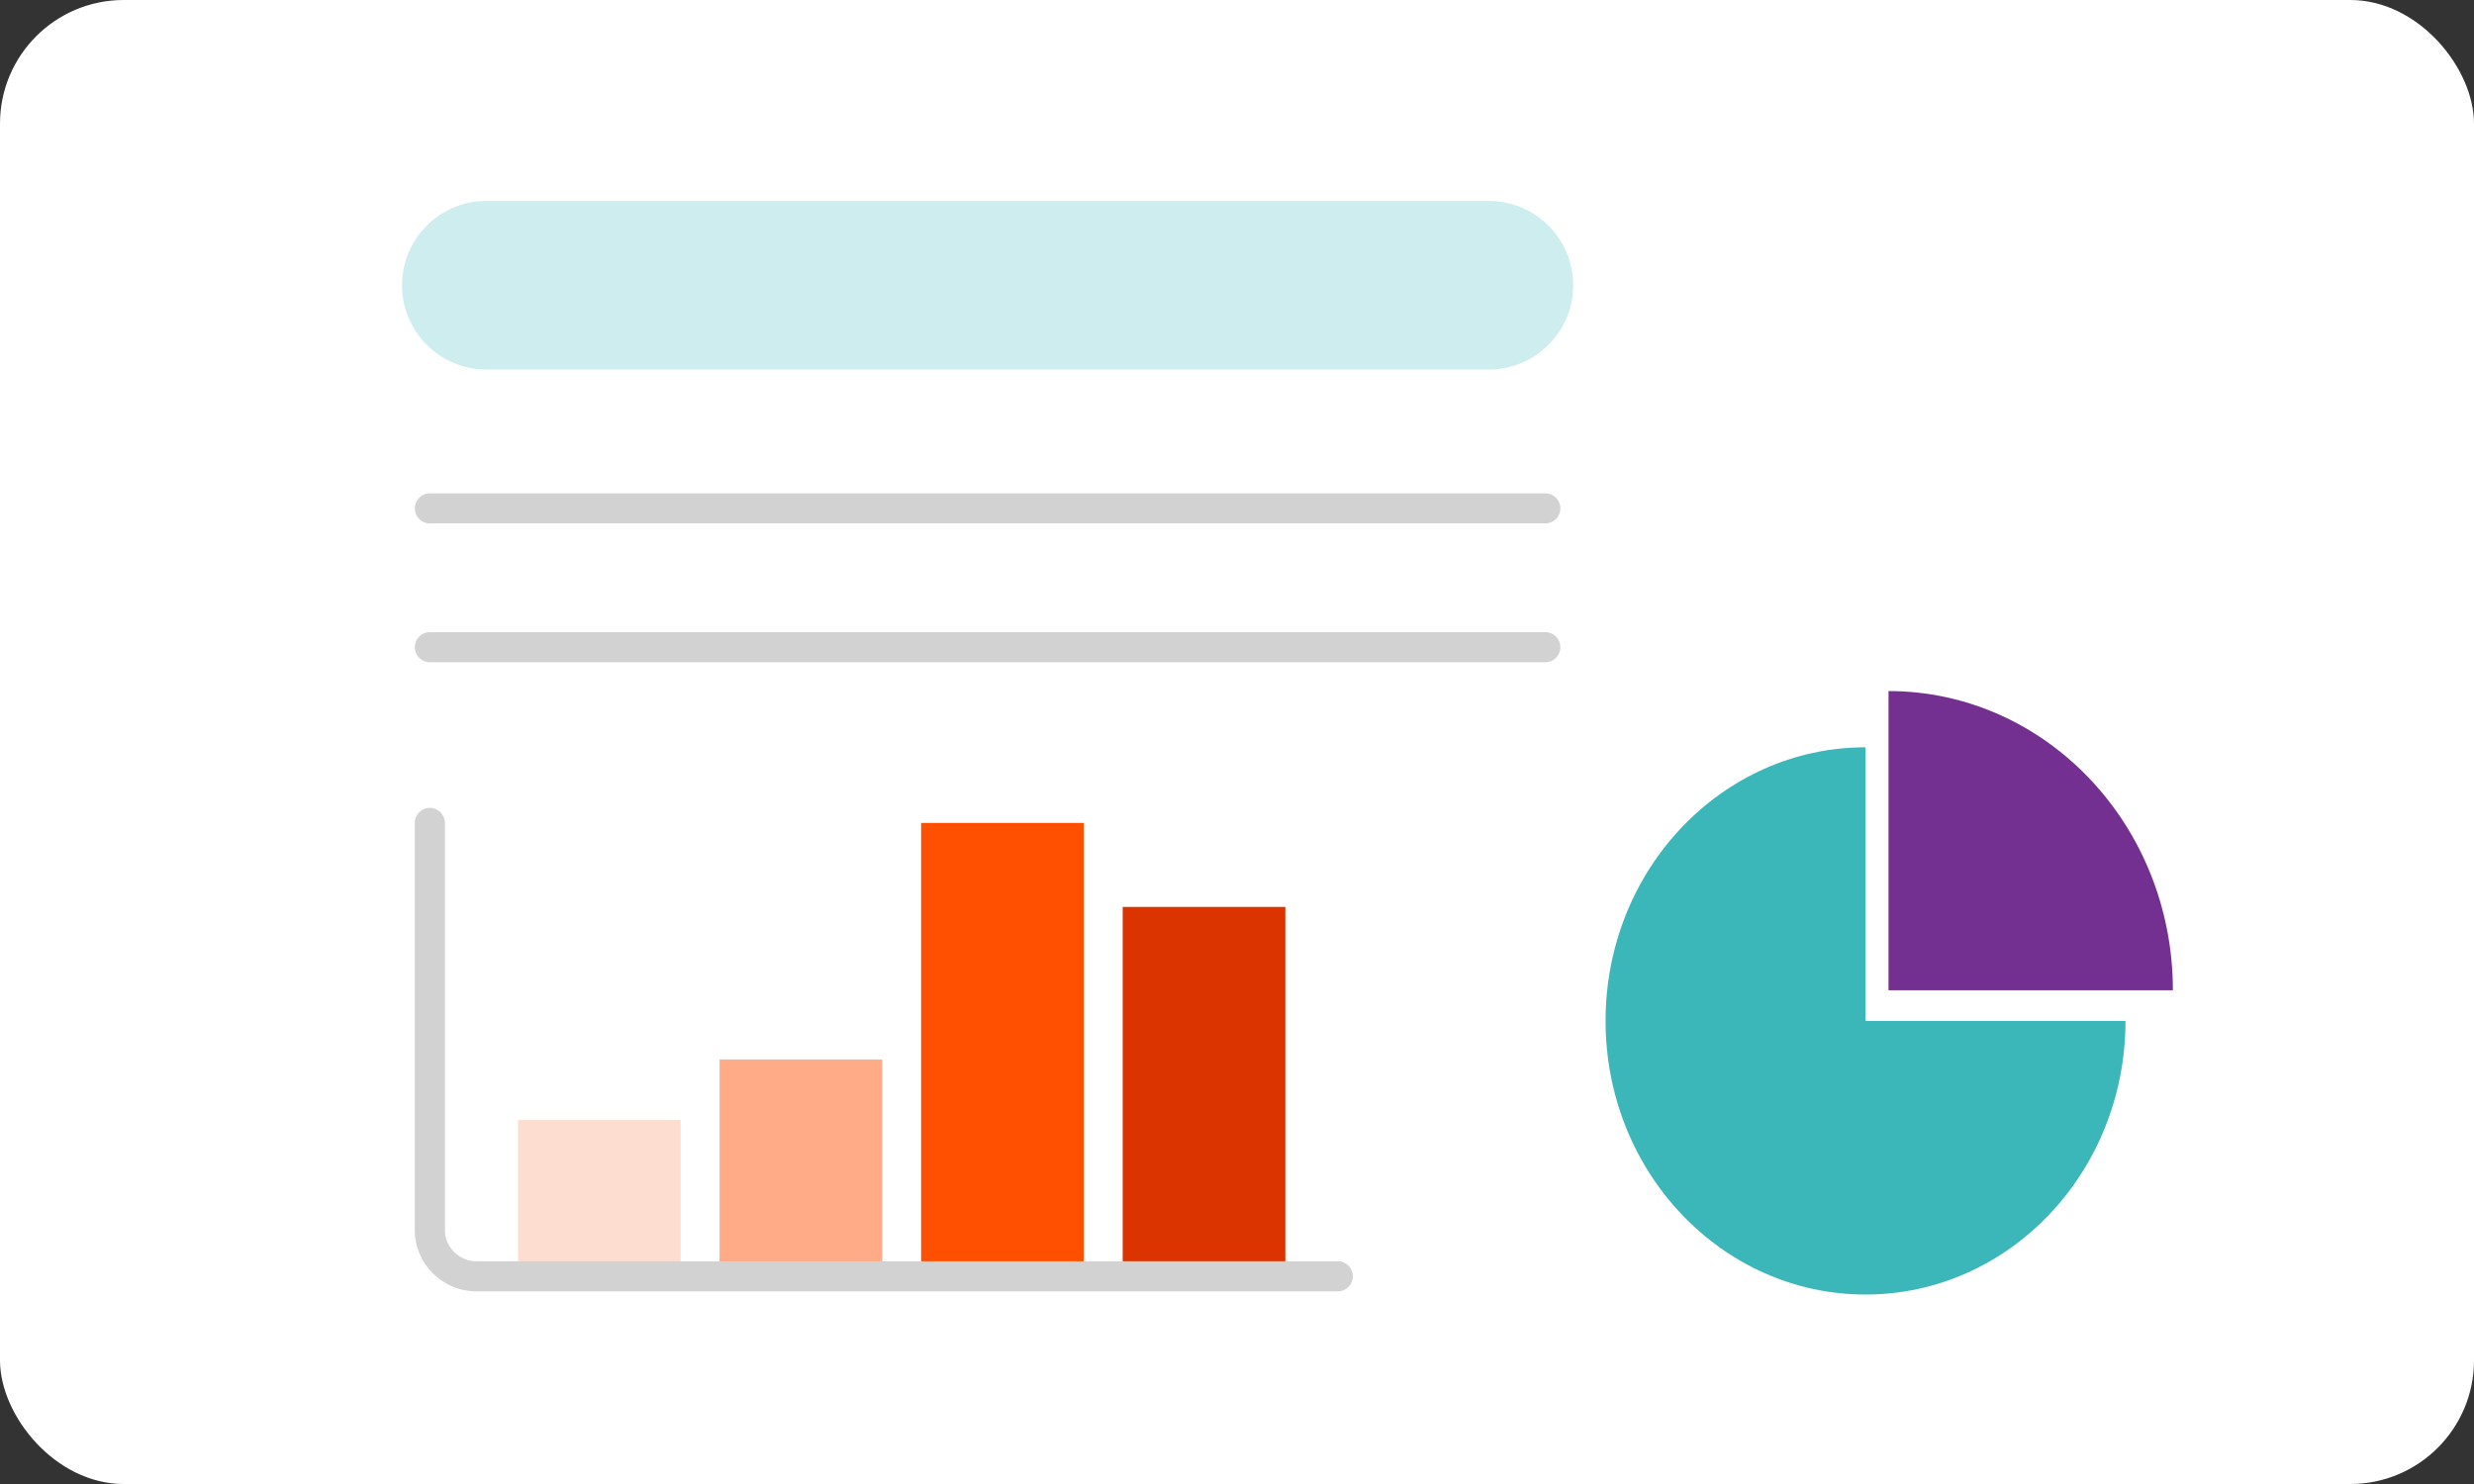 <svg width="160" height="96" viewBox="0 0 160 96" fill="none" xmlns="http://www.w3.org/2000/svg">
<rect x="0" y="0" width="160" height="96" fill="#333333" stroke="none"/>
<rect width="160" height="96" rx="8" fill="white"/>
<path d="M44.018 72.454H33.501V82.564H44.018V72.454Z" fill="#FDDDD0"/>
<path d="M57.055 68.538H46.537V82.565H57.055V68.538Z" fill="#FFAB87"/>
<path d="M70.089 53.235H59.572V82.561H70.089V53.235Z" fill="#FE5000"/>
<path d="M83.126 58.669H72.608V82.564H83.126V58.669Z" fill="#DC3400"/>
<path d="M86.52 83.538H30.807C28.612 83.538 26.825 81.752 26.825 79.556V53.234C26.825 52.697 27.262 52.261 27.799 52.261C28.337 52.261 28.773 52.697 28.773 53.234V79.556C28.773 80.678 29.686 81.591 30.807 81.591H86.52C87.058 81.591 87.494 82.027 87.494 82.564C87.494 83.102 87.058 83.538 86.52 83.538Z" fill="#D2D2D2"/>
<path d="M99.942 33.861H27.801C27.264 33.861 26.827 33.425 26.827 32.887C26.827 32.349 27.264 31.913 27.801 31.913H99.942C100.479 31.913 100.915 32.349 100.915 32.887C100.915 33.425 100.479 33.861 99.942 33.861Z" fill="#D2D2D2"/>
<path d="M99.942 42.842H27.801C27.264 42.842 26.827 42.406 26.827 41.868C26.827 41.331 27.264 40.894 27.801 40.894H99.942C100.479 40.894 100.915 41.331 100.915 41.868C100.915 42.406 100.479 42.842 99.942 42.842Z" fill="#D2D2D2"/>
<path d="M122.135 44.705V64.061H140.526C140.526 53.371 132.292 44.705 122.135 44.705Z" fill="#733090"/>
<path fill-rule="evenodd" clip-rule="evenodd" d="M120.649 48.343C111.362 48.343 103.836 56.268 103.836 66.043C103.836 75.819 111.362 83.743 120.649 83.743C129.935 83.743 137.461 75.819 137.461 66.043H120.649V48.343Z" fill="#3BB6B9"/>
<path d="M96.29 13H31.453C28.442 13 26.001 15.441 26.001 18.452V18.452C26.001 21.464 28.442 23.905 31.453 23.905H96.29C99.301 23.905 101.742 21.464 101.742 18.452C101.742 15.441 99.301 13 96.29 13Z" fill="#CEEDEF"/>
</svg>
